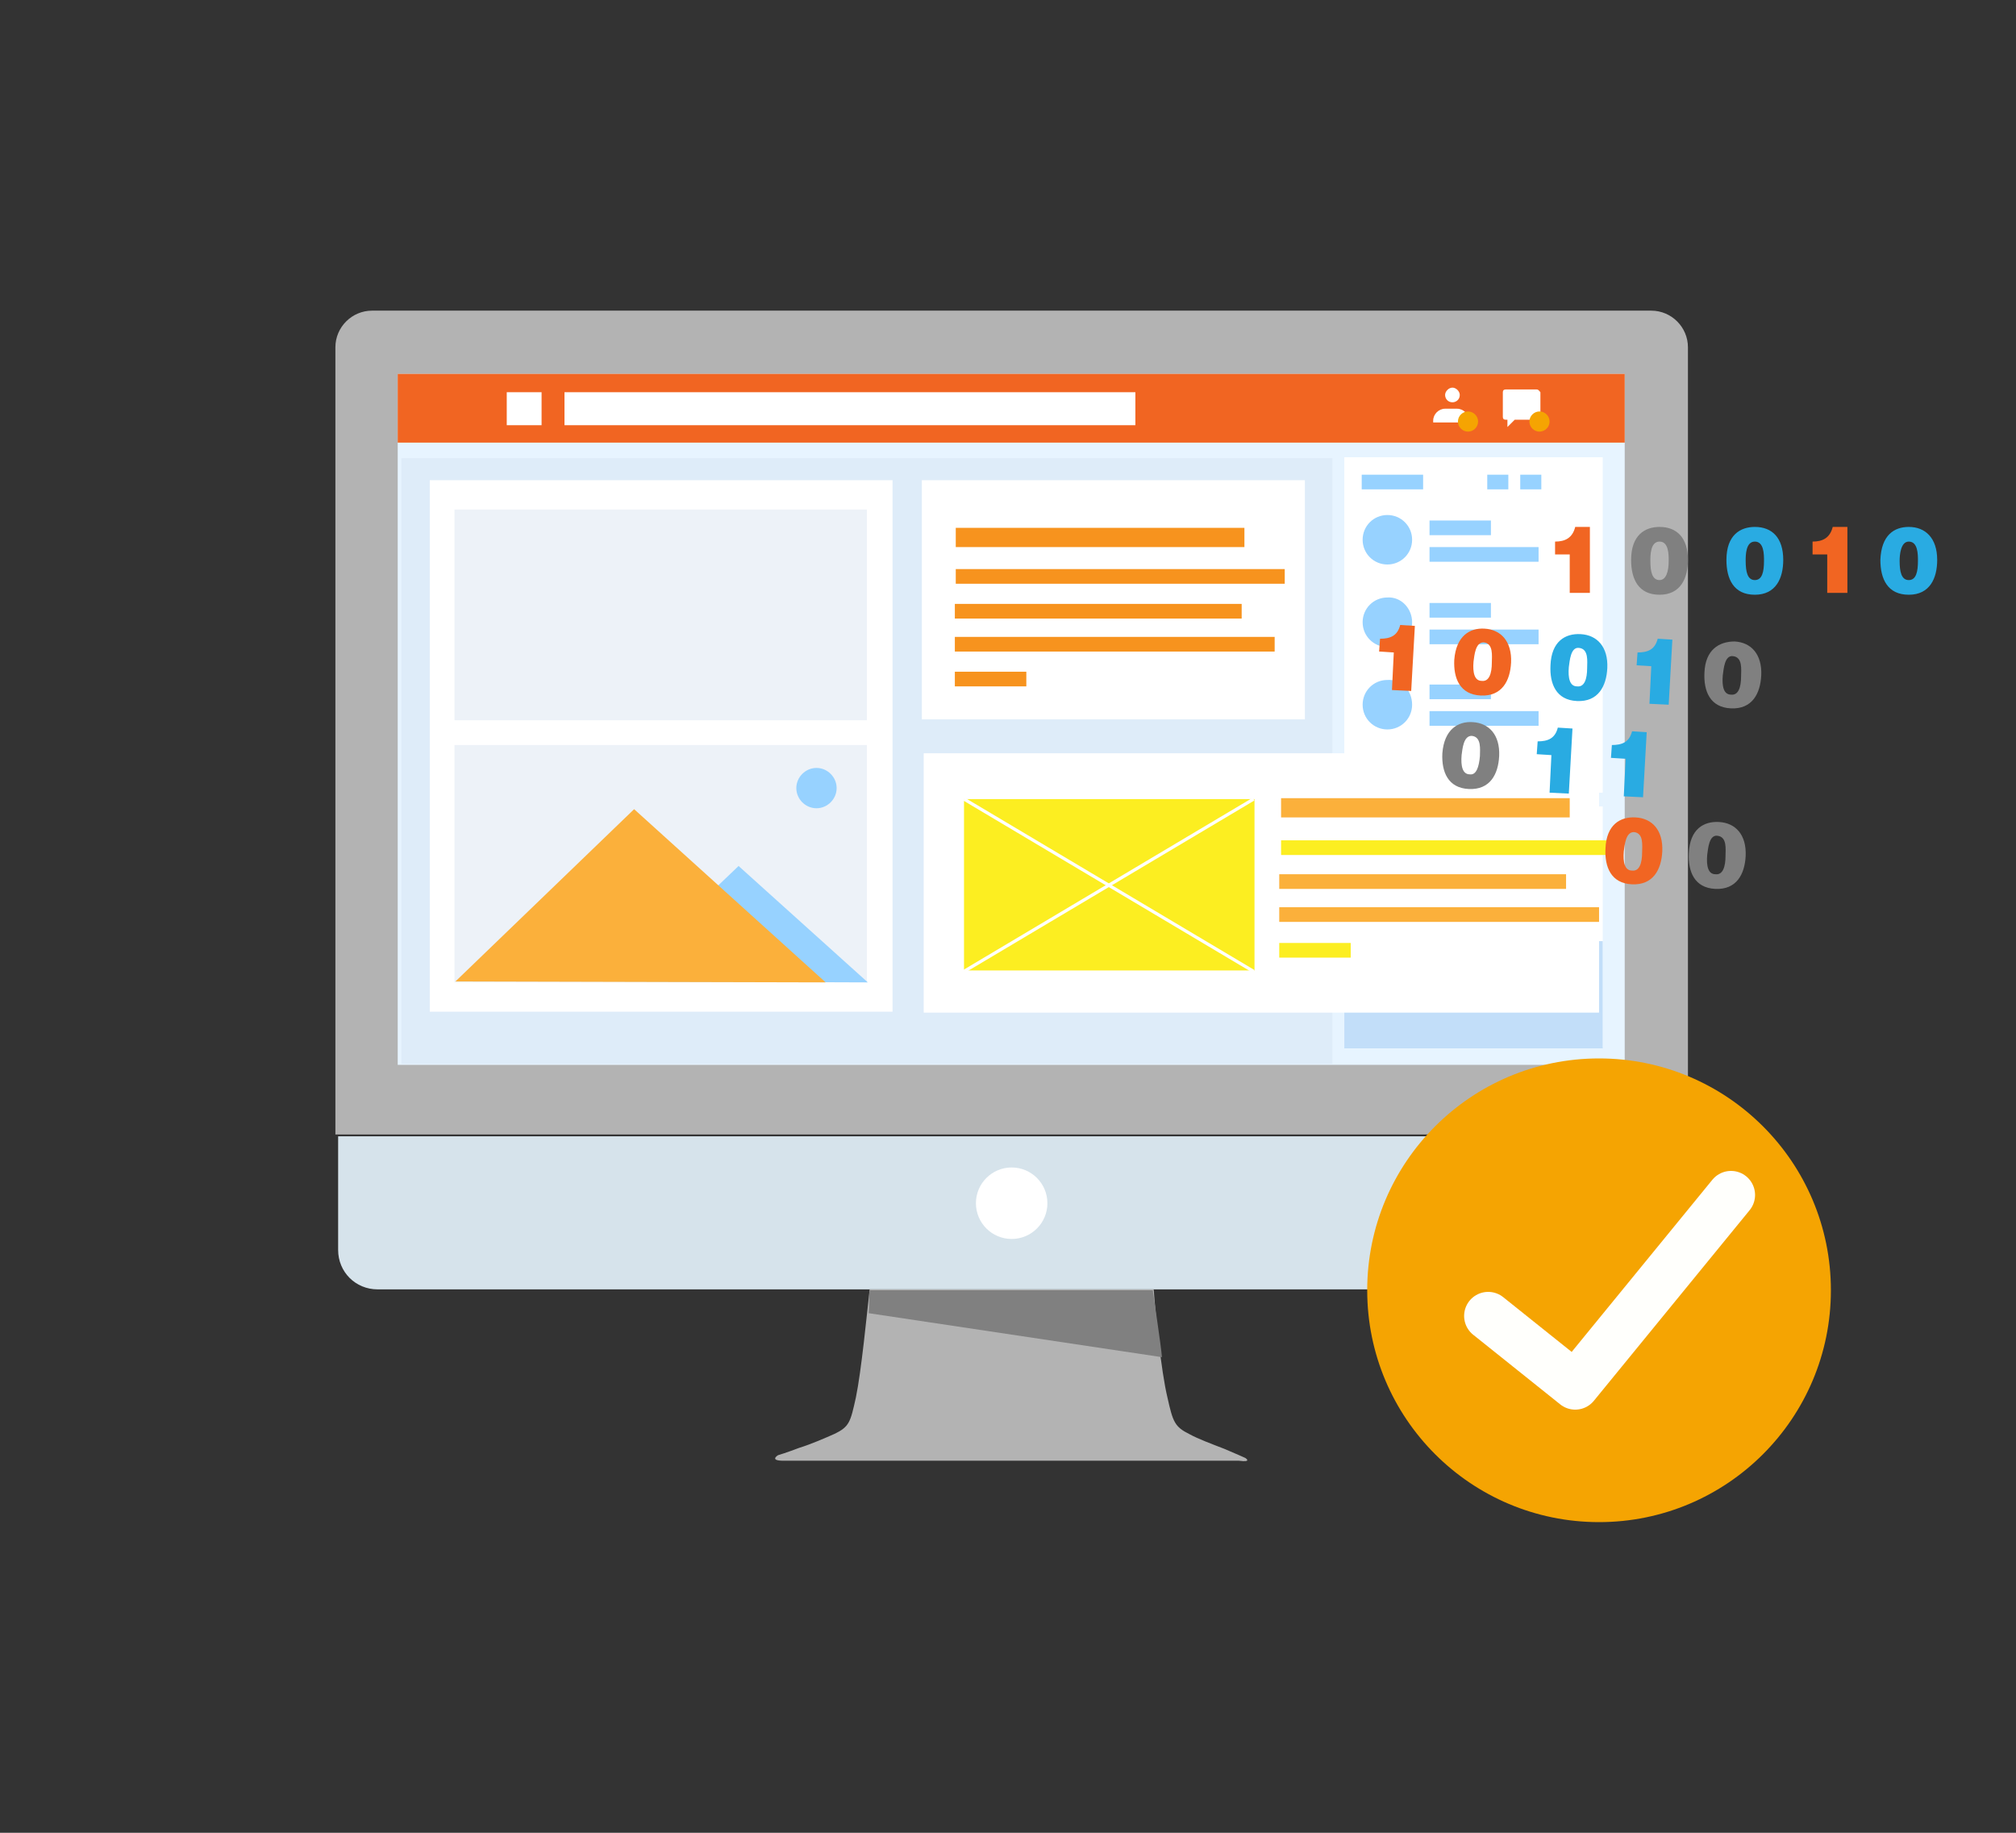 <?xml version="1.0" encoding="utf-8"?>
<!-- Generator: Adobe Illustrator 24.3.0, SVG Export Plug-In . SVG Version: 6.00 Build 0)  -->
<svg version="1.1" id="Layer_1" xmlns="http://www.w3.org/2000/svg" xmlns:xlink="http://www.w3.org/1999/xlink" x="0px" y="0px"
	 viewBox="0 0 220 200" style="enable-background:new 0 0 220 200;" xml:space="preserve">
<rect x="0" y="0" width="220" height="200" fill="#333333" stroke="none"/>
<style type="text/css">
	.st0{fill:#B3B3B3;}
	.st1{fill:#D6E3EB;}
	.st2{fill:#FFFFFF;}
	.st3{fill:#808080;}
	.st4{fill:#E7F4FF;}
	.st5{fill:#F16522;}
	.st6{fill:#DEECF9;}
	.st7{fill:#F5A402;}
	.st8{fill:#C2DEF9;}
	.st9{fill:#97D2FF;}
	.st10{fill:#FBB03B;}
	.st11{fill:#FCEE21;}
	.st12{fill:none;stroke:#FFFFFF;stroke-width:0.348;stroke-miterlimit:10;}
	.st13{fill:#EDF2F8;}
	.st14{fill:#F7931E;}
	.st15{fill:none;stroke:#FFFFFC;stroke-width:5.25;stroke-linecap:round;stroke-linejoin:round;stroke-miterlimit:10;}
	.st16{fill:#29ABE2;}
</style>
<g>
	<g>
		<g>
			<g>
				<g>
					<g>
						<path class="st0" d="M184.2,123.9V37.9c0-2.2-1.8-4-4-4H40.6c-2.2,0-4,1.8-4,4v85.9H184.2z"/>
					</g>
					<path class="st1" d="M36.9,124v12.4c0,2.4,1.9,4.3,4.3,4.3h138.5c2.4,0,4.3-1.9,4.3-4.3V124H36.9z"/>
					<circle class="st2" cx="110.4" cy="131.3" r="3.9"/>
					<g>
						<path class="st0" d="M135.9,159.1c0,0-1.1-0.5-2.3-1c-1.3-0.5-2.9-1.1-3.8-1.6c-1.6-0.8-1.8-1.3-2.4-4
							c-0.7-2.9-1.3-9.1-1.5-11.8H94.9c-0.3,2.7-0.9,8.9-1.5,11.8c-0.6,2.7-0.7,3.2-2.4,4c-0.9,0.4-2.5,1.1-3.8,1.5l0,0
							c-1.3,0.5-2.3,0.8-2.3,0.8s-1,0.6,0.6,0.6h49.7C136.7,159.6,135.9,159.1,135.9,159.1z"/>
					</g>
					<g>
						<path class="st3" d="M126.8,148.1c-0.1-1.3-0.9-6.5-1-7.3H94.9c-0.1,0.8,0,1.2-0.1,2.5L126.8,148.1z"/>
					</g>
					<rect x="43.4" y="40.8" class="st4" width="133.9" height="75.4"/>
				</g>
				<g>
					<g>
						<rect x="43.4" y="40.8" class="st5" width="133.9" height="7.5"/>
					</g>
					<rect x="146.7" y="49.9" class="st2" width="28.2" height="36.6"/>
					<g>
						<rect x="43.8" y="50" class="st6" width="101.6" height="66.1"/>
					</g>
					<rect x="61.6" y="42.8" class="st2" width="62.3" height="3.6"/>
					<rect x="55.3" y="42.8" class="st2" width="3.8" height="3.6"/>
					<g>
						<path class="st2" d="M160.3,46.1c0,0,0-0.1,0-0.2c0-0.7-0.6-1.3-1.3-1.3c-0.2,0-1,0-1.3,0c-0.7,0-1.3,0.6-1.3,1.3
							c0,0.1,0,0.2,0,0.2H160.3z"/>
						<path class="st2" d="M159.3,43.1c0,0.5-0.4,0.8-0.8,0.8c-0.5,0-0.8-0.4-0.8-0.8s0.4-0.8,0.8-0.8
							C158.9,42.3,159.3,42.7,159.3,43.1z"/>
					</g>
					<path class="st7" d="M161.3,46c0,0.6-0.5,1.1-1.1,1.1c-0.6,0-1.1-0.5-1.1-1.1c0-0.6,0.5-1.1,1.1-1.1
						C160.8,44.9,161.3,45.4,161.3,46z"/>
					<path class="st2" d="M167.7,42.5h-3.4c-0.2,0-0.3,0.1-0.3,0.3v2.7c0,0.2,0.1,0.3,0.3,0.3h0.2v0.8l0.8-0.8h2.5
						c0.2,0,0.3-0.1,0.3-0.3v-2.7C168,42.7,167.9,42.5,167.7,42.5z"/>
					<path class="st7" d="M169.1,46c0,0.6-0.5,1.1-1.1,1.1c-0.6,0-1.1-0.5-1.1-1.1c0-0.6,0.5-1.1,1.1-1.1
						C168.6,44.9,169.1,45.4,169.1,46z"/>
					<rect x="146.7" y="88" class="st2" width="28.2" height="26.3"/>
					<g>
						<rect x="146.7" y="102.7" class="st8" width="28.2" height="11.7"/>
					</g>
					<g>
						<rect x="156" y="56.8" class="st9" width="6.7" height="1.6"/>
						<rect x="148.6" y="51.8" class="st9" width="6.7" height="1.6"/>
						<rect x="148.6" y="82.8" class="st9" width="6.7" height="1.6"/>
						<rect x="162.3" y="51.8" class="st9" width="2.3" height="1.6"/>
						<rect x="165.9" y="51.8" class="st9" width="2.3" height="1.6"/>
						<rect x="148.6" y="89.9" class="st9" width="6.7" height="1.6"/>
						<rect x="162.3" y="89.9" class="st9" width="2.3" height="1.6"/>
						<rect x="165.9" y="89.9" class="st9" width="2.3" height="1.6"/>
						<rect x="156" y="59.7" class="st9" width="11.9" height="1.6"/>
						<path class="st9" d="M154.1,58.9c0,1.5-1.2,2.7-2.7,2.7c-1.5,0-2.7-1.2-2.7-2.7c0-1.5,1.2-2.7,2.7-2.7
							C152.9,56.2,154.1,57.4,154.1,58.9z"/>
						<rect x="156" y="65.8" class="st9" width="6.7" height="1.6"/>
						<rect x="156" y="68.7" class="st9" width="11.9" height="1.6"/>
						<path class="st9" d="M154.1,67.9c0,1.5-1.2,2.7-2.7,2.7c-1.5,0-2.7-1.2-2.7-2.7c0-1.5,1.2-2.7,2.7-2.7
							C152.9,65.1,154.1,66.4,154.1,67.9z"/>
						<rect x="156" y="74.7" class="st9" width="6.7" height="1.6"/>
						<rect x="156" y="77.6" class="st9" width="11.9" height="1.6"/>
						<rect x="156" y="95.6" class="st9" width="6.7" height="1.6"/>
						<rect x="156" y="98.5" class="st9" width="11.9" height="1.6"/>
						<path class="st9" d="M154.1,76.9c0,1.5-1.2,2.7-2.7,2.7c-1.5,0-2.7-1.2-2.7-2.7c0-1.5,1.2-2.7,2.7-2.7
							C152.9,74.1,154.1,75.3,154.1,76.9z"/>
						<rect x="148.7" y="94.7" class="st9" width="5.4" height="5.4"/>
					</g>
				</g>
			</g>
			<g>
				<g>
					<rect x="100.8" y="82.2" class="st2" width="73.7" height="28.3"/>
					<g>
						<g>
							<rect x="139.8" y="87.1" class="st10" width="31.5" height="2.1"/>
						</g>
						<g>
							<rect x="139.8" y="91.7" class="st11" width="35.9" height="1.6"/>
						</g>
						<g>
							<rect x="139.6" y="95.4" class="st10" width="31.3" height="1.6"/>
						</g>
						<g>
							<rect x="139.6" y="99" class="st10" width="34.9" height="1.6"/>
						</g>
						<g>
							<rect x="139.6" y="102.9" class="st11" width="7.8" height="1.6"/>
						</g>
					</g>
					<rect x="105.2" y="87.2" class="st11" width="31.7" height="18.7"/>
				</g>
				<g>
					<line class="st12" x1="105.2" y1="87.2" x2="136.8" y2="106"/>
					<line class="st12" x1="136.8" y1="87.2" x2="105.2" y2="106"/>
				</g>
			</g>
			<g>
				<rect x="46.9" y="52.4" class="st2" width="50.5" height="58"/>
				<g>
					<rect x="49.6" y="55.6" class="st13" width="45" height="23"/>
				</g>
				<g>
					<g>
						<rect x="49.6" y="81.3" class="st13" width="45" height="25.9"/>
					</g>
					<g>
						<polygon class="st9" points="94.7,107.2 67.4,107.1 80.6,94.5 						"/>
						<polygon class="st10" points="90.1,107.2 49.7,107.1 69.2,88.3 						"/>
						<path class="st9" d="M91.3,86c0,1.2-1,2.2-2.2,2.2s-2.2-1-2.2-2.2s1-2.2,2.2-2.2S91.3,84.8,91.3,86z"/>
					</g>
				</g>
			</g>
			<g>
				<rect x="100.6" y="52.4" class="st2" width="41.8" height="26.1"/>
				<g>
					<g>
						<rect x="104.3" y="57.6" class="st14" width="31.5" height="2.1"/>
					</g>
					<g>
						<rect x="104.3" y="62.1" class="st14" width="35.9" height="1.6"/>
					</g>
					<g>
						<rect x="104.2" y="65.9" class="st14" width="31.3" height="1.6"/>
					</g>
					<g>
						<rect x="104.2" y="69.5" class="st14" width="34.9" height="1.6"/>
					</g>
					<g>
						<rect x="104.2" y="73.3" class="st14" width="7.8" height="1.6"/>
					</g>
				</g>
			</g>
		</g>
		<g>
			<circle class="st7" cx="174.5" cy="140.8" r="25.3"/>
			<polyline class="st15" points="162.4,143.6 171.9,151.2 188.9,130.4 			"/>
		</g>
	</g>
	<g>
		<g>
			<g>
				<path class="st5" d="M154,75.4l-2.1-0.1l0.2-4.1l-1.6-0.1l0.1-1.4c1.1,0,1.9-0.3,2.2-1.5l1.6,0.1L154,75.4z"/>
			</g>
			<g>
				<path class="st16" d="M179.3,87l-2.1-0.1l0.2-4.1l-1.6-0.1l0.1-1.4c1.1,0,1.9-0.3,2.2-1.5l1.6,0.1L179.3,87z"/>
			</g>
			<g>
				<path class="st16" d="M182.1,76.9l-2.1-0.1l0.2-4.1l-1.6-0.1l0.1-1.4c1.1,0,1.9-0.3,2.2-1.5l1.6,0.1L182.1,76.9z"/>
			</g>
			<g>
				<path class="st5" d="M162,68.6c1.8,0.1,3,1.4,2.9,3.7c-0.1,2-1,3.7-3.3,3.6c-2.3-0.1-3-1.9-2.9-3.9
					C158.9,69.4,160.4,68.5,162,68.6z M162.8,72.3c0-0.7,0.2-2.1-0.9-2.2c-0.9,0-1,1.4-1.1,2.1c-0.1,1.2,0.1,2.1,0.9,2.1
					C162.5,74.4,162.8,73.5,162.8,72.3z"/>
			</g>
			<g>
				<path class="st16" d="M172.5,69.2c1.8,0.1,3,1.4,2.9,3.7c-0.1,2-1,3.7-3.3,3.6c-2.3-0.1-3-1.9-2.9-3.9
					C169.3,70,170.8,69.1,172.5,69.2z M173.2,72.9c0-0.7,0.2-2.1-0.9-2.2c-0.9-0.1-1,1.4-1.1,2.1c-0.1,1.2,0.1,2.1,0.9,2.1
					C172.9,75,173.2,74.1,173.2,72.9z"/>
			</g>
			<g>
				<path class="st16" d="M171.2,86.6l-2.1-0.1l0.2-4.1l-1.6-0.1l0.1-1.4c1.1,0,1.9-0.3,2.2-1.5l1.6,0.1L171.2,86.6z"/>
			</g>
			<g>
				<path class="st3" d="M160.7,78.8c1.8,0.1,3,1.4,2.9,3.7c-0.1,2-1,3.7-3.3,3.6c-2.3-0.1-3-1.9-2.9-3.9
					C157.6,79.6,159.1,78.7,160.7,78.8z M161.5,82.5c0-0.7,0.2-2.1-0.9-2.2c-0.9,0-1,1.4-1.1,2.1c-0.1,1.2,0.1,2.1,0.9,2.1
					C161.1,84.6,161.4,83.7,161.5,82.5z"/>
			</g>
			<g>
				<path class="st5" d="M178.5,89.2c1.8,0.1,3,1.4,2.9,3.7c-0.1,2-1,3.7-3.3,3.6c-2.3-0.1-3-1.9-2.9-3.9
					C175.3,90,176.8,89.1,178.5,89.2z M179.2,93c0-0.7,0.2-2.1-0.9-2.2c-0.9,0-1,1.4-1.1,2.1c-0.1,1.2,0.1,2.1,0.9,2.1
					C178.9,95.1,179.2,94.2,179.2,93z"/>
			</g>
			<g>
				<path class="st3" d="M187.6,89.7c1.8,0.1,3,1.4,2.9,3.7c-0.1,2-1,3.7-3.3,3.6c-2.3-0.1-3-1.9-2.9-3.9
					C184.4,90.5,185.9,89.6,187.6,89.7z M188.3,93.4c0-0.7,0.2-2.1-0.9-2.2c-0.9-0.1-1,1.4-1.1,2.1c-0.1,1.2,0.1,2.1,0.9,2.1
					C188,95.5,188.3,94.6,188.3,93.4z"/>
			</g>
			<g>
				<path class="st3" d="M189.3,70c1.8,0.1,3,1.4,2.9,3.7c-0.1,2-1,3.7-3.3,3.6c-2.3-0.1-3-1.9-2.9-3.9
					C186.1,70.9,187.6,70,189.3,70z M190,73.8c0-0.7,0.2-2.1-0.9-2.2c-0.9-0.1-1,1.4-1.1,2.1c-0.1,1.2,0.1,2.1,0.9,2.1
					C189.7,75.9,190,75,190,73.8z"/>
			</g>
		</g>
		<g>
			<g>
				<path class="st5" d="M173.4,64.7h-2.1v-4.2h-1.6v-1.4c1.1,0,1.9-0.4,2.2-1.6h1.6V64.7z"/>
			</g>
			<g>
				<path class="st5" d="M201.5,64.7h-2.1v-4.2h-1.6v-1.4c1.1,0,1.9-0.4,2.2-1.6h1.6V64.7z"/>
			</g>
			<g>
				<path class="st3" d="M181.1,57.5c1.9,0,3.1,1.2,3.1,3.6c0,2-0.8,3.8-3.1,3.8c-2.3,0-3.1-1.7-3.1-3.8
					C178,58.4,179.5,57.5,181.1,57.5z M182.1,61.2c0-0.7,0-2.1-1-2.1c-1,0-1,1.5-1,2.1c0,1.2,0.2,2.1,1,2.1
					C181.8,63.3,182.1,62.4,182.1,61.2z"/>
			</g>
			<g>
				<path class="st16" d="M191.5,57.5c1.9,0,3.1,1.2,3.1,3.6c0,2-0.8,3.8-3.1,3.8c-2.3,0-3.1-1.7-3.1-3.8
					C188.4,58.4,189.9,57.5,191.5,57.5z M192.5,61.2c0-0.7,0-2.1-1-2.1c-1,0-1,1.5-1,2.1c0,1.2,0.2,2.1,1,2.1
					C192.3,63.3,192.5,62.4,192.5,61.2z"/>
			</g>
			<g>
				<path class="st16" d="M208.3,57.5c1.8,0,3.1,1.2,3.1,3.6c0,2-0.8,3.8-3.1,3.8c-2.3,0-3.1-1.7-3.1-3.8
					C205.3,58.4,206.7,57.5,208.3,57.5z M209.3,61.2c0-0.7,0-2.1-1-2.1c-0.9,0-1,1.5-1,2.1c0,1.2,0.2,2.1,1,2.1
					C209.1,63.3,209.3,62.4,209.3,61.2z"/>
			</g>
		</g>
	</g>
</g>
</svg>
